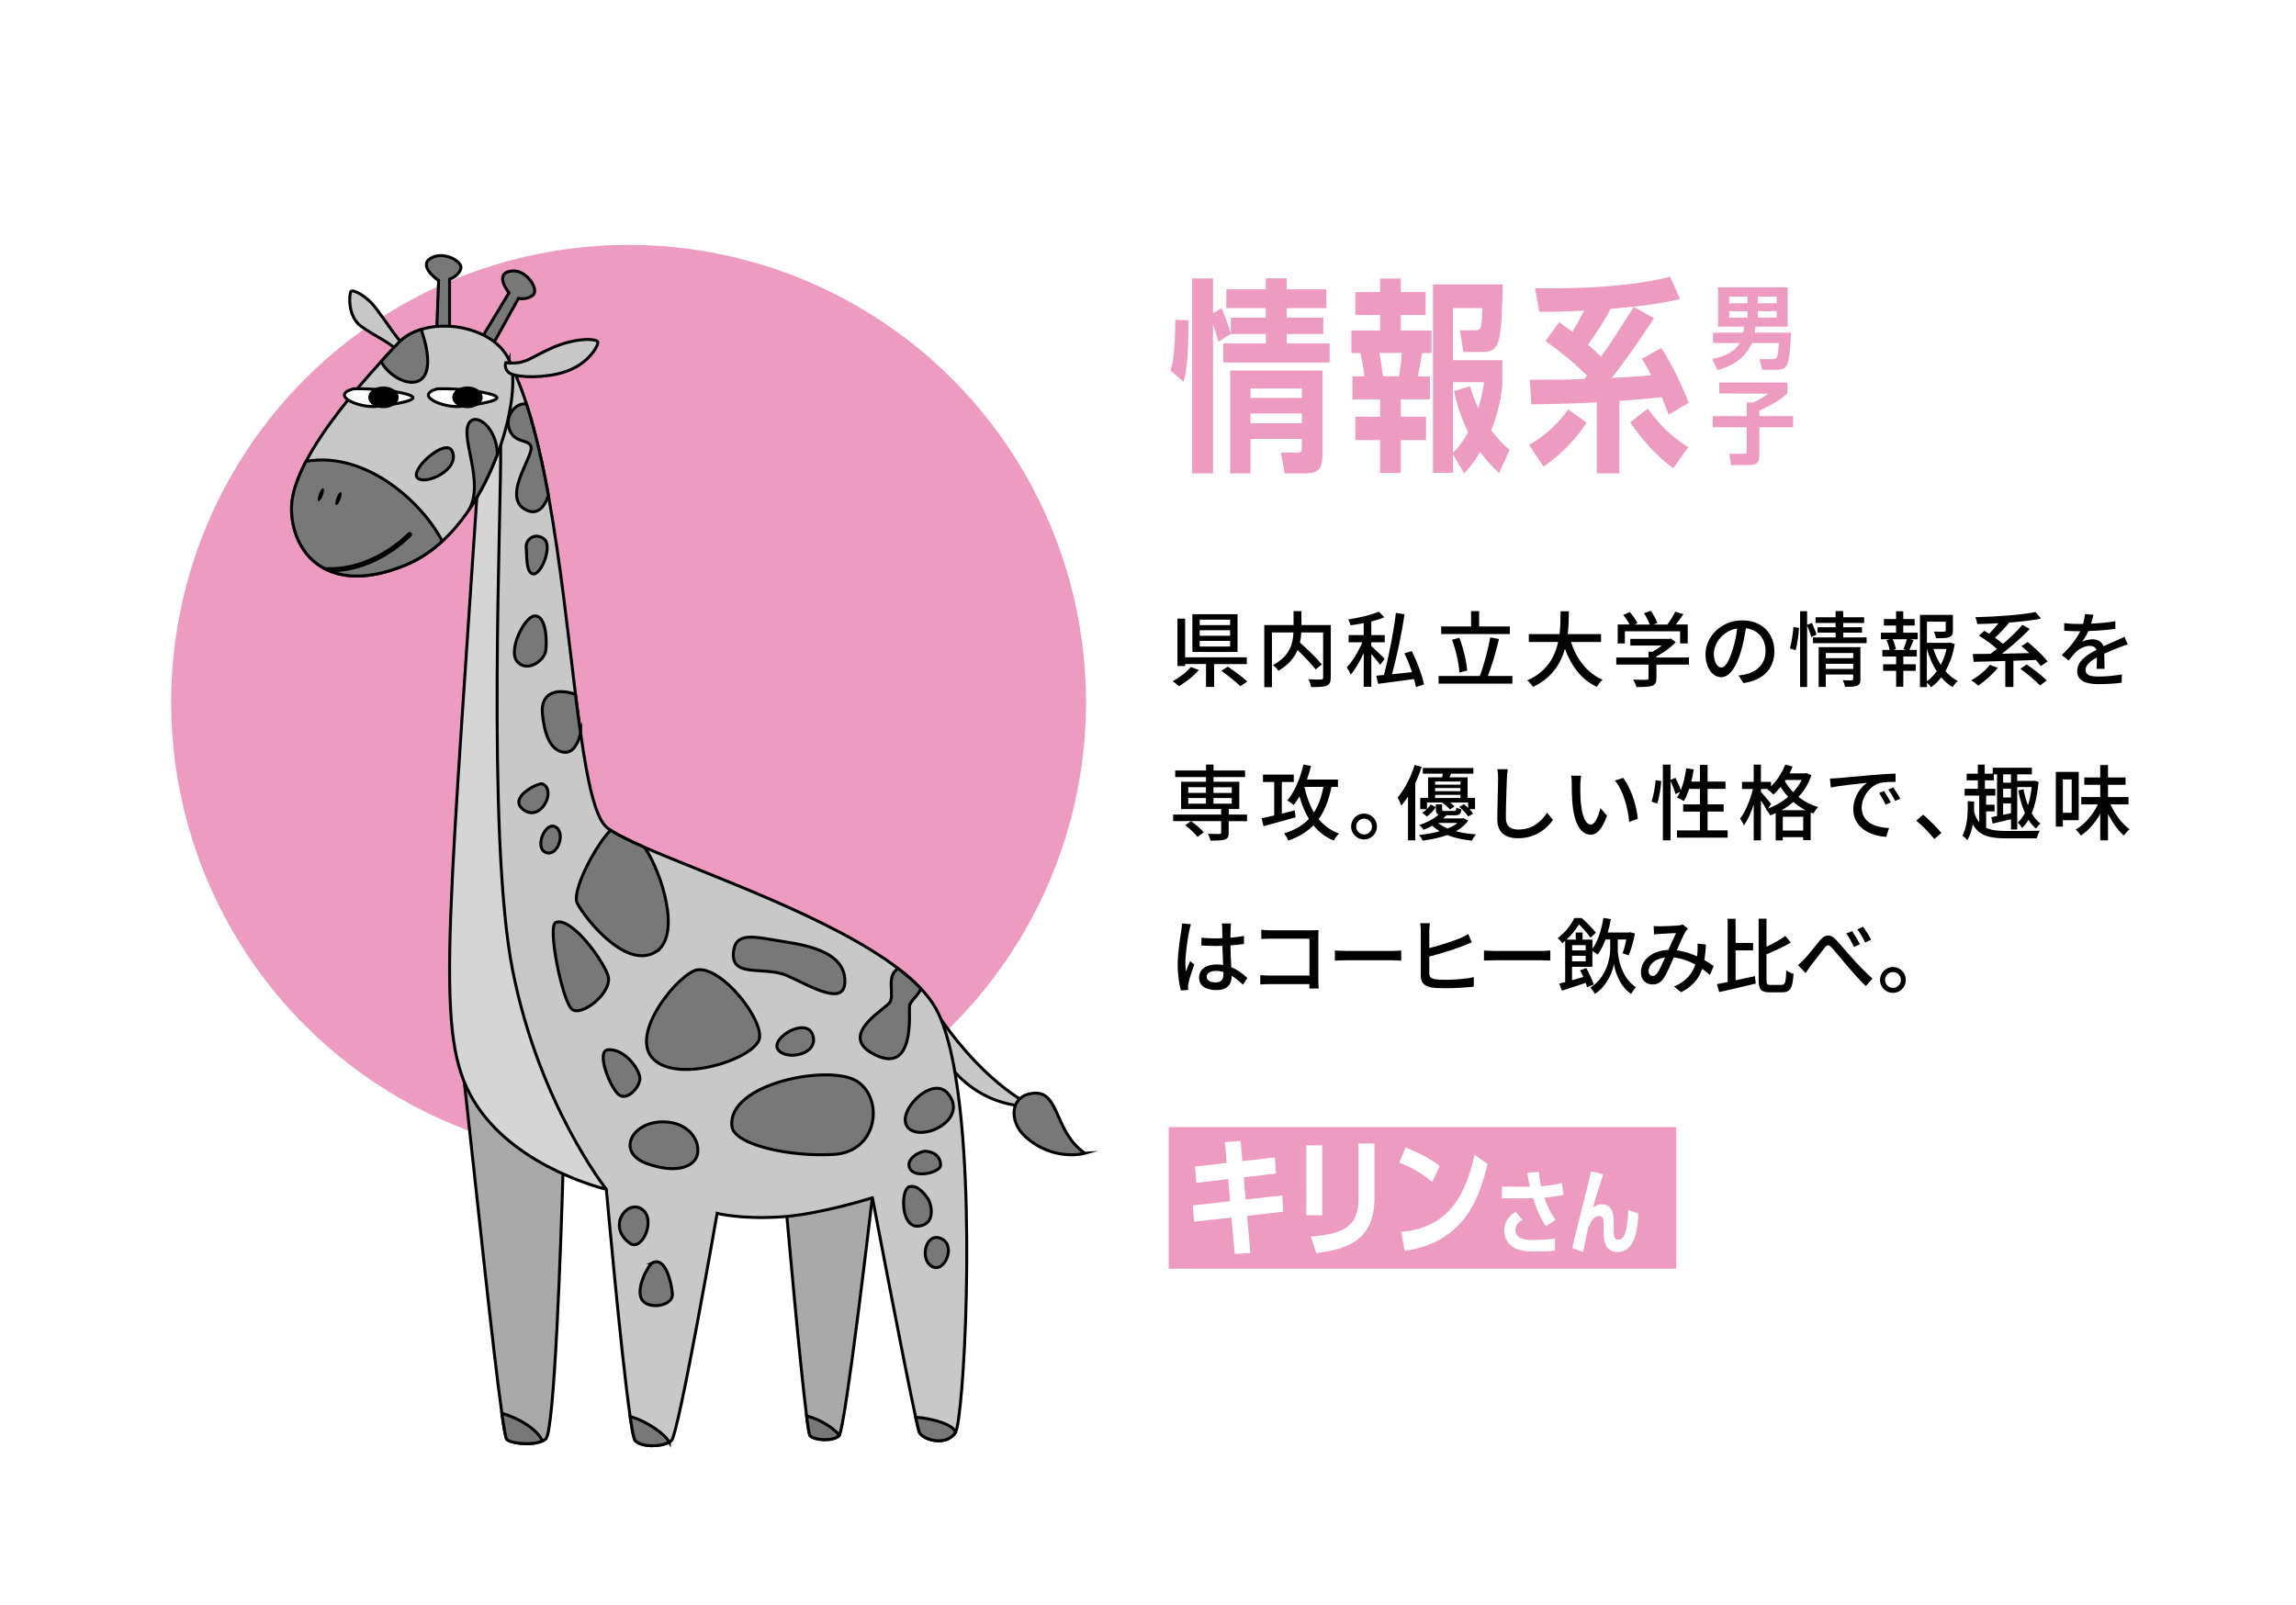 <?xml version="1.0" encoding="UTF-8"?><svg id="_レイヤー_2" xmlns="http://www.w3.org/2000/svg" viewBox="0 0 389 272"><defs><style>.cls-1{fill:#a9a9a9;}.cls-1,.cls-2,.cls-3,.cls-4{stroke-miterlimit:10;}.cls-1,.cls-2,.cls-3,.cls-4,.cls-5{stroke:#000;stroke-width:.5px;}.cls-2{fill:#d5d5d5;}.cls-3{fill:#c8c8c8;}.cls-4{fill:#787878;}.cls-5{stroke-linecap:round;stroke-linejoin:round;}.cls-5,.cls-6{fill:#fff;}.cls-7,.cls-6,.cls-8{stroke-width:0px;}.cls-8{fill:#ed9bc0;}</style></defs><g id="_レイヤー_1-2"><rect class="cls-6" width="389" height="272"/><circle class="cls-8" cx="106.5" cy="119" r="77.5"/><path class="cls-8" d="M303.43,56.39c-.04,1.24-.14,4.36-.65,5.38-.38.77-.88.9-1.67.9h-2.56l-.43-1.81h2.16c.31,0,.72,0,.86-.6.11-.48.22-1.59.25-2.13h-4.57c-1.4,3.22-4.43,4.23-5.82,4.57l-.92-1.89c1.94-.31,3.87-1.18,4.68-2.68h-4.52v-1.75h5.11c.13-.64.13-.75.16-1.03h-4.43v-6.66h11.79v6.66h-5.44c-.04.41-.07.6-.14,1.03h6.12ZM296.07,50.27h-3.1v1.12h3.1v-1.12ZM292.97,52.74v1.09h3.1v-1.09h-3.1ZM301.02,51.39v-1.12h-3.19v1.12h3.19ZM297.83,53.82h3.19v-1.09h-3.19v1.09Z"/><path class="cls-8" d="M302.84,66.67c-1.67,1.46-3.19,2.18-4.77,2.93v.92h5.73v1.89h-5.73v4.65c0,1.07-.22,1.76-1.69,1.76h-3.08l-.31-1.92h2.41c.45,0,.54-.11.54-.58v-3.91h-5.76v-1.89h5.76v-2.32h1.19c.36-.2,1.58-.81,2.52-1.5l-8.37-.02v-1.86h11.56v1.84Z"/><path class="cls-8" d="M198.31,62.79c.28-.95.81-2.66.81-8.58l2.24.07c0,6.72-.42,8.89-.81,10.43l-2.24-1.93ZM208.54,53.83h5.92v-1.61h-6.69v-3.19h6.69v-1.86h3.54v1.86h6.72v3.19h-6.72v1.61h6.2v2.77h-6.2v1.61h7.28v3.22h-18.03v-3.22h7.21v-1.61h-5.92l-2.14,1.3c-.31-1.19-.46-1.75-.88-2.98v25.31h-3.54v-33.04h3.54v5.88l1.44-.84c.6,1.37,1.05,2.56,1.58,4.31v-2.7ZM211.86,74.37v5.85h-3.43v-17.43h15.65v13.62c0,2.87-.35,3.82-3.15,3.82h-3.26l-.67-3.54h2.94c.63,0,.63-.42.63-1.05v-1.26h-8.72ZM220.58,65.83h-8.72v1.61h8.72v-1.61ZM220.58,70.07h-8.72v1.65h8.72v-1.65Z"/><path class="cls-8" d="M233.83,47.21h3.5v2.28h4.2v3.89h-4.2v2.63h5.22v3.82h-1.61c-.14.88-.46,2.7-.7,3.96h2.03v3.89h-4.94v2.94h4.27v3.96h-4.27v5.57h-3.5v-5.57h-4.2v-3.96h4.2v-2.94h-4.69v-3.89h2.03c-.1-.84-.38-2.77-.67-3.96h-1.54v-3.82h4.87v-2.63h-4.2v-3.89h4.2v-2.28ZM233.72,59.81c.25,1.44.42,2.7.6,3.96h2.7c.25-1.36.42-2.8.49-3.96h-3.78ZM254.55,64.78c0,1.61-.73,5.32-1.89,8.12.77,1.05,1.72,2.21,3.12,3.33l-1.79,3.92c-1.58-1.44-2.35-2.42-3.22-3.57-1.33,2.21-2.17,3.08-2.7,3.64l-1.89-3.22v3.12h-3.4v-31.92h11.83c-.1,4.1-.21,8.05-.74,9.63-.31.91-.8,1.82-2.45,1.82h-3.5l-.56-3.68h2.52c1.08,0,1.16-.18,1.29-3.75h-5.01v8.82h8.37v3.75ZM246.18,64.78v11.94c1.44-1.37,2.45-3.22,2.56-3.47-1.58-3.22-2.17-5.92-2.38-6.97l2.69-.84c.25.77.7,2.24,1.4,3.78.49-1.51.77-2.94.98-4.45h-5.25Z"/><path class="cls-8" d="M259.07,75.39c3.12-1.75,5.11-3.92,6.65-5.99l3.08,2.21c-2.17,3.47-5.29,6.09-7.28,7.46l-2.45-3.68ZM280.22,53.93c-2.24,3.47-4.62,6.86-7.14,10.12,4.45-.24,4.94-.28,6.69-.46-.73-1.4-1.02-1.86-1.58-2.8l3.29-1.82c1.92,2.98,3.57,6.55,4.62,9.31l-3.4,2c-.46-1.26-.67-1.82-1.16-2.98-1.85.21-4.73.49-7.18.63v12.29h-3.82v-12.04c-4.1.24-9.03.31-11.1.35l-.25-4.17c4.73,0,5.64,0,9.24-.14.07-.07.38-.49.46-.56-2.56-2.49-4.2-3.82-7.04-5.88l2.31-3.19c1.12.81,1.54,1.12,2.24,1.65.7-1.16,1.08-1.86,2-3.61-3.26.14-4.38.21-7.6.21l-.73-3.99c8.19.11,16.42-.31,22.89-1.96l1.68,3.78c-3.33.81-6.48,1.19-11.76,1.68-1.26,2.35-2.14,3.68-3.82,6.06,1.12,1.02,1.58,1.4,2.21,2.03,1.92-2.73,2.27-3.33,5.53-8.44l3.4,1.93ZM283.51,79.35c-2.8-2-5.46-5.01-7.32-7.77l3.01-2.35c1.4,2,3.29,4.31,6.83,6.55l-2.52,3.57Z"/><path class="cls-7" d="M203.11,113.53c-.88,1.04-2.21,2.09-3.38,2.75-.27-.25-.74-.66-1.05-.85,1.15-.59,2.42-1.57,3.07-2.4l1.36.5ZM205.7,112.53v3.88h-1.37v-3.88h-3.54v.34h-1.3v-8.04h1.3v6.56h10.45v1.15h-5.53ZM209.67,110.49h-7.65v-6.4h7.65v6.4ZM208.41,105.01h-5.15v.92h5.15v-.92ZM208.41,106.8h-5.15v.94h5.15v-.94ZM208.41,108.61h-5.15v.95h5.15v-.95ZM208.03,112.97c1.06.73,2.54,1.81,3.29,2.52l-1.18.8c-.69-.7-2.12-1.83-3.22-2.62l1.11-.7Z"/><path class="cls-7" d="M225.46,114.83c0,.77-.18,1.16-.7,1.37-.52.22-1.39.24-2.62.24-.06-.36-.27-.97-.45-1.32.91.04,1.86.04,2.13.03.27-.01.35-.08.35-.34v-7.63h-3.7c-.03.55-.1,1.12-.22,1.72,1.29,1.16,2.9,2.7,3.71,3.7l-1.06.85c-.64-.85-1.89-2.17-3.05-3.29-.55,1.27-1.53,2.51-3.25,3.52-.17-.28-.62-.74-.92-.98,2.91-1.54,3.39-3.73,3.46-5.52h-3.64v9.27h-1.3v-10.53h4.96v-2.35h1.34v2.35h4.97v8.91Z"/><path class="cls-7" d="M233.84,112.66c-.31-.43-.94-1.19-1.5-1.82v5.55h-1.29v-5.72c-.64,1.4-1.44,2.77-2.21,3.66-.13-.36-.45-.91-.66-1.25.95-.97,1.99-2.7,2.62-4.23h-2.31v-1.23h2.56v-2.02c-.76.15-1.51.27-2.23.36-.07-.28-.24-.71-.39-.99,1.85-.29,3.96-.77,5.18-1.33l.92.97c-.63.27-1.39.5-2.2.71v2.3h2.28v1.23h-2.28v.63c.52.45,1.95,1.83,2.28,2.17l-.78,1.01ZM239.89,116.41c-.07-.39-.17-.85-.31-1.34-2.19.31-4.44.6-6.09.81l-.31-1.37,1.29-.13c.78-2.9,1.64-7.23,2.03-10.52l1.47.24c-.49,3.29-1.34,7.3-2.13,10.16,1.05-.11,2.23-.22,3.39-.36-.36-1.06-.81-2.2-1.29-3.18l1.25-.38c.91,1.81,1.79,4.15,2.07,5.65l-1.37.43Z"/><path class="cls-7" d="M256.24,114.55v1.3h-12.51v-1.3h6.99c.67-1.75,1.4-4.5,1.77-6.54l1.48.28c-.5,2.1-1.23,4.57-1.88,6.26h4.15ZM255.81,107.45h-11.64v-1.29h5.07v-2.59h1.36v2.59h5.21v1.29ZM247.26,113.98c-.08-1.5-.59-3.81-1.25-5.56l1.23-.34c.71,1.79,1.22,4.05,1.34,5.55l-1.33.35Z"/><path class="cls-7" d="M266.16,108.79c.95,2.91,2.72,5.28,5.36,6.39-.32.28-.76.83-.97,1.22-2.62-1.22-4.31-3.49-5.41-6.46-.71,2.54-2.23,4.96-5.41,6.46-.21-.35-.63-.81-.99-1.09,3.33-1.46,4.69-3.98,5.25-6.51h-4.97v-1.34h5.21c.17-1.4.15-2.75.17-3.87h1.41c-.01,1.13-.03,2.48-.2,3.87h5.65v1.34h-5.11Z"/><path class="cls-7" d="M286.16,112.62h-5.52v2.34c0,.71-.18,1.08-.76,1.27-.57.18-1.4.2-2.62.2-.1-.36-.35-.9-.55-1.26.98.04,1.96.04,2.24.03.28-.01.35-.07.35-.28v-2.3h-5.46v-1.2h5.46v-.97h.66c.55-.29,1.11-.67,1.58-1.05h-5.32v-1.13h6.57l.28-.07.84.63c-.84.9-2.07,1.79-3.28,2.41v.18h5.52v1.2ZM275.3,109.04h-1.22v-3.21h2.02c-.25-.5-.69-1.13-1.09-1.61l1.12-.5c.5.56,1.06,1.34,1.3,1.88l-.5.24h2.59c-.2-.56-.6-1.33-.98-1.92l1.13-.42c.48.63.95,1.51,1.13,2.07l-.69.27h2.37c.49-.64,1.04-1.53,1.36-2.19l1.37.43c-.41.6-.87,1.22-1.3,1.75h2.03v3.21h-1.29v-2.06h-9.36v2.06Z"/><path class="cls-7" d="M294.54,114.47c.49-.04.9-.11,1.23-.2,1.78-.41,3.36-1.69,3.36-3.94,0-2.02-1.2-3.6-3.33-3.87-.2,1.25-.45,2.59-.83,3.89-.84,2.83-1.99,4.41-3.38,4.41s-2.63-1.55-2.63-3.87c0-3.08,2.73-5.76,6.21-5.76s5.45,2.33,5.45,5.24-1.86,4.92-5.25,5.39l-.83-1.32ZM293.56,110.07c.35-1.09.62-2.35.76-3.57-2.49.41-3.95,2.58-3.95,4.29,0,1.6.71,2.33,1.27,2.33.6,0,1.27-.9,1.92-3.04Z"/><path class="cls-7" d="M303.25,109.87c.29-.94.52-2.49.6-3.6l.94.13c-.04,1.11-.27,2.75-.56,3.8l-.98-.32ZM306.88,107.94c-.14-.49-.43-1.32-.71-1.96v10.44h-1.19v-12.84h1.19v2.3l.81-.32c.29.63.66,1.46.78,1.98l-.88.42ZM316.25,108.02v.97h-9.09v-.97h3.84v-.81h-3.07v-.91h3.07v-.73h-3.4v-.97h3.4v-1.04h1.29v1.04h3.54v.97h-3.54v.73h3.18v.91h-3.18v.81h3.96ZM315.21,115.08c0,.59-.13.92-.55,1.11-.43.18-1.09.2-2.06.2-.06-.32-.22-.81-.38-1.12.64.04,1.32.03,1.5.03.2-.01.25-.07.25-.24v-.76h-4.64v2.11h-1.2v-6.74h7.07v5.41ZM309.34,110.66v.87h4.64v-.87h-4.64ZM313.98,113.36v-.87h-4.64v.87h4.64Z"/><path class="cls-7" d="M322.46,107.22h2.45v1.11h-1.3l.6.15c-.24.59-.49,1.2-.71,1.65h1.25v1.12h-2.28v1.32h2.1v1.11h-2.1v2.7h-1.22v-2.7h-2.2v-1.11h2.2v-1.32h-2.33v-1.12h1.22c-.07-.48-.28-1.13-.53-1.65l.57-.15h-1.5v-1.11h2.56v-1.22h-2.06v-1.09h2.06v-1.32h1.22v1.32h1.93v1.09h-1.93v1.22ZM322.49,110.01c.2-.48.45-1.18.59-1.68h-2.42c.25.55.49,1.23.55,1.68l-.46.13h2.23l-.48-.13ZM331.18,109.16c-.28,1.67-.81,3.24-1.58,4.57.6.7,1.3,1.27,2.09,1.67-.28.24-.67.71-.87,1.04-.71-.42-1.36-.98-1.93-1.65-.49.64-1.06,1.2-1.71,1.67-.17-.24-.45-.55-.71-.76v.74h-1.18v-12.24h5.58v2.65c0,.6-.13.94-.62,1.12-.46.18-1.18.18-2.23.18-.06-.34-.22-.81-.39-1.12.8.03,1.54.03,1.75.01s.27-.06.27-.21v-1.48h-3.18v3.59h3.71l.21-.06.8.29ZM326.46,115.45c.64-.45,1.19-1.02,1.67-1.68-.71-1.11-1.26-2.4-1.67-3.78v5.46ZM327.56,109.98c.31.95.73,1.86,1.25,2.69.45-.84.77-1.75.99-2.69h-2.24Z"/><path class="cls-7" d="M338.48,113.16c-.88,1.11-2.21,2.28-3.31,3.03-.28-.27-.84-.7-1.19-.91,1.16-.63,2.4-1.64,3.15-2.61l1.34.49ZM345.75,112.88c-.21-.31-.49-.66-.83-1.04-1.26.06-2.55.1-3.8.13v4.45h-1.37v-4.41c-2.02.07-3.89.11-5.37.14l-.14-1.32c.85,0,1.88-.01,3-.03.35-.25.71-.53,1.09-.83-.78-.73-2.02-1.62-3.05-2.24l.9-.83c.27.15.55.32.83.5.53-.53,1.11-1.18,1.58-1.78-1.23.07-2.45.11-3.6.13-.03-.34-.18-.85-.31-1.16,3.57-.08,7.76-.38,10.2-.87l.92,1.11c-1.57.31-3.52.53-5.56.69l.11.06c-.71.87-1.6,1.79-2.35,2.49.5.35.98.71,1.36,1.05,1.22-1.05,2.41-2.21,3.28-3.22l1.26.69c-1.36,1.4-3.12,2.96-4.71,4.19,1.48-.03,3.05-.06,4.62-.1-.45-.42-.9-.83-1.32-1.19l1.06-.69c1.19.97,2.66,2.35,3.36,3.31l-1.18.77ZM343.37,112.6c1.15.78,2.65,1.93,3.4,2.72l-1.16.84c-.69-.78-2.14-1.99-3.32-2.83l1.08-.73Z"/><path class="cls-7" d="M355.21,113.37c.04-.48.06-1.26.06-1.95-1.18.66-1.92,1.29-1.92,2.1,0,.95.9,1.13,2.3,1.13,1.12,0,2.63-.14,3.85-.36l-.04,1.41c-1.01.13-2.61.24-3.85.24-2.07,0-3.68-.48-3.68-2.2s1.67-2.79,3.26-3.6c-.17-.49-.62-.69-1.12-.69-.87,0-1.71.45-2.3.99-.41.39-.81.9-1.27,1.48l-1.19-.9c1.62-1.54,2.56-2.89,3.14-4.05h-.41c-.57,0-1.54-.03-2.31-.08v-1.3c.73.1,1.72.15,2.38.15h.81c.18-.63.29-1.23.32-1.67l1.44.11c-.08.36-.2.9-.39,1.5,1.37-.06,2.83-.18,4.1-.41v1.29c-1.36.21-3.07.32-4.57.38-.28.62-.64,1.26-1.05,1.81.43-.25,1.22-.41,1.77-.41.87,0,1.58.41,1.85,1.18.85-.41,1.57-.7,2.23-.99.46-.21.87-.39,1.32-.62l.55,1.29c-.38.11-.98.34-1.4.5-.71.27-1.61.64-2.58,1.09.01.78.04,1.89.06,2.55h-1.34Z"/><path class="cls-7" d="M211.27,139.16h-3.1v1.95c0,.66-.14.98-.64,1.16-.52.17-1.3.18-2.45.18-.07-.35-.25-.83-.42-1.15.84.03,1.71.03,1.95.03.22-.01.29-.07.29-.27v-1.91h-8.14v-1.11h8.14v-.94h-6.79v-4.62h4.22v-.8h-5.22v-1.11h5.22v-1.01h1.27v1.01h5.35v1.11h-5.35v.8h4.37v4.62h-1.79v.94h3.1v1.11ZM202.9,141.84c-.41-.57-1.32-1.41-2.09-1.98l.98-.7c.77.53,1.7,1.32,2.14,1.88l-1.04.8ZM201.32,134.37h3v-.97h-3v.97ZM201.32,136.19h3v-.95h-3v.95ZM205.59,133.41v.97h3.1v-.97h-3.1ZM208.69,135.24h-3.1v.95h3.1v-.95Z"/><path class="cls-7" d="M219.51,138.5c-1.92.55-3.94,1.11-5.44,1.51l-.32-1.34c.59-.13,1.32-.29,2.13-.48v-5.67h-1.9v-1.25h5.22v1.25h-2.03v5.36c.71-.18,1.46-.36,2.19-.55l.15,1.16ZM225.59,133.35c-.46,2.26-1.15,4.03-2.17,5.46.9,1.09,2.03,1.93,3.46,2.45-.31.27-.71.8-.92,1.18-1.42-.59-2.54-1.46-3.43-2.58-1.09,1.12-2.48,1.96-4.26,2.59-.1-.32-.48-.91-.7-1.22,1.79-.56,3.15-1.36,4.19-2.45-.67-1.11-1.19-2.4-1.6-3.82-.31.53-.62,1.02-.97,1.46-.24-.21-.8-.62-1.11-.77,1.26-1.43,2.2-3.74,2.76-6.09l1.29.25c-.21.78-.45,1.55-.7,2.3h5.25v1.25h-1.09ZM221,133.35c.36,1.62.88,3.08,1.62,4.33.76-1.18,1.26-2.61,1.61-4.33h-3.24Z"/><path class="cls-7" d="M233.29,140.07c0,1.2-.97,2.19-2.19,2.19s-2.19-.98-2.19-2.19.98-2.2,2.19-2.2,2.19.99,2.19,2.2ZM232.45,140.07c0-.74-.6-1.34-1.34-1.34s-1.34.6-1.34,1.34.6,1.34,1.34,1.34,1.34-.6,1.34-1.34Z"/><path class="cls-7" d="M240.87,129.96c-.31.92-.67,1.86-1.09,2.76v9.69h-1.23v-7.42c-.36.57-.73,1.09-1.12,1.54-.11-.32-.45-1.05-.64-1.37,1.16-1.36,2.24-3.43,2.89-5.53l1.2.34ZM248.75,139.06c-.48.7-1.18,1.3-2.09,1.81,1.02.27,2.19.45,3.42.53-.24.25-.56.74-.71,1.06-1.54-.15-2.96-.48-4.16-.95-1.18.42-2.56.73-4.16.94-.13-.28-.42-.7-.64-.94,1.33-.15,2.51-.36,3.5-.64-.45-.28-.87-.59-1.23-.94-.45.24-.95.48-1.5.69-.15-.27-.49-.63-.74-.8,1.47-.48,2.59-1.12,3.29-1.78-.35-.14-.46-.41-.46-.92v-.81h1.06v.81c0,.28.08.31.5.31h1.5c.31,0,.38-.07.42-.56.2.11.59.24.85.28-.08.81-.35,1.01-1.12,1.01h-1.41c-.17.18-.36.36-.56.53h3.22l.22-.06.8.43ZM241.77,137.1c.25-.25.48-.52.64-.77l.84.46c-.36.55-.88,1.18-1.5,1.57l-.8-.64c.28-.14.55-.35.78-.59h-1.11v-1.91h1.33v-3.49h2.38c.04-.2.1-.41.13-.62h-3.4v-.97h8.57v.97h-3.8c-.08.21-.17.42-.25.62h3.07v3.49h1.26v1.91h-.94c.25.27.48.53.62.76l-.85.48c-.28-.48-.92-1.16-1.5-1.64l.8-.45c.22.18.48.41.7.62v-.9h-3.04c.29.22.56.46.73.67l-.78.5c-.28-.36-.84-.84-1.34-1.15l.04-.03h-2.58v1.11ZM243.14,132.44v.52h4.3v-.52h-4.3ZM247.44,133.55h-4.3v.53h4.3v-.53ZM243.14,135.23h4.3v-.53h-4.3v.53ZM243.66,139.46c.43.38.98.69,1.62.95.67-.28,1.23-.6,1.65-.95h-3.28Z"/><path class="cls-7" d="M255.45,130.37c-.08.5-.13,1.09-.15,1.58-.06,1.54-.17,4.73-.17,6.67,0,1.46.92,1.96,2.12,1.96,2.44,0,3.88-1.37,4.87-2.86l.99,1.22c-.92,1.32-2.79,3.11-5.9,3.11-2.12,0-3.53-.91-3.53-3.21,0-1.98.14-5.55.14-6.89,0-.57-.04-1.13-.14-1.6h1.77Z"/><path class="cls-7" d="M267.74,132.97c-.01.87,0,2.04.1,3.12.21,2.19.77,3.64,1.7,3.64.7,0,1.3-1.51,1.61-2.79l1.12,1.3c-.88,2.38-1.74,3.21-2.76,3.21-1.4,0-2.69-1.34-3.07-5-.14-1.22-.15-2.87-.15-3.71,0-.35-.01-.92-.1-1.3l1.69.03c-.07.41-.14,1.12-.14,1.5ZM277.47,138.74l-1.44.56c-.22-2.38-1.02-5.36-2.42-7.02l1.39-.46c1.27,1.61,2.3,4.66,2.48,6.92Z"/><path class="cls-7" d="M279.81,135.83c.34-.94.6-2.48.7-3.61l.94.14c-.07,1.15-.32,2.77-.66,3.81l-.98-.34ZM292.71,140.72v1.23h-8.59v-1.23h3.89v-3.18h-2.84v-1.22h2.84v-2.63h-1.82c-.27.78-.57,1.5-.9,2.07-.27-.18-.84-.48-1.16-.6.18-.28.36-.6.52-.97l-.78.38c-.13-.56-.49-1.46-.84-2.2v10.04h-1.3v-12.84h1.3v2.59l.83-.34c.35.66.74,1.51.91,2.1.43-1.09.74-2.41.92-3.73l1.27.21c-.1.7-.25,1.39-.42,2.05h1.47v-2.83h1.3v2.83h3.03v1.23h-3.03v2.63h2.72v1.22h-2.72v3.18h3.39Z"/><path class="cls-7" d="M306.9,131.37c-.48,1.44-1.25,2.66-2.19,3.68.91.73,2.03,1.34,3.33,1.72-.27.25-.63.77-.81,1.09-.15-.06-.31-.11-.46-.18v4.69h-1.26v-.5h-3.46v.55h-1.2v-4.62c-.31.14-.62.27-.94.38-.15-.31-.48-.78-.74-1.05l.08-.03c-.21-.39-.57-.95-.91-1.46v6.77h-1.22v-6.05c-.46,1.39-1.05,2.69-1.67,3.53-.11-.36-.43-.87-.63-1.16.88-1.16,1.75-3.22,2.17-5.03h-1.85v-1.2h1.98v-2.93h1.22v2.93h1.71v.76c1.02-.98,1.89-2.3,2.42-3.7l1.25.34c-.15.39-.34.78-.53,1.16h2.66l.24-.06.81.38ZM299.51,137.02c1.23-.43,2.42-1.11,3.45-1.98-.5-.55-.92-1.12-1.27-1.69-.41.49-.81.92-1.23,1.3-.21-.24-.71-.67-1.01-.87l.1-.08h-1.2v.48c.38.41,1.47,1.75,1.74,2.07l-.56.77ZM305.91,137.3c-.77-.39-1.47-.88-2.07-1.4-.62.53-1.29,1.01-2,1.4h4.08ZM305.51,140.75v-2.34h-3.46v2.34h3.46ZM302.54,132.17l-.13.2c.34.63.81,1.27,1.4,1.88.57-.62,1.06-1.32,1.44-2.07h-2.72Z"/><path class="cls-7" d="M311.31,131.88c1.01-.1,3.49-.34,6.04-.55,1.47-.13,2.87-.21,3.81-.24v1.41c-.76,0-1.96.01-2.69.2-1.83.56-3.05,2.52-3.05,4.16,0,2.54,2.35,3.36,4.64,3.47l-.5,1.48c-2.72-.14-5.56-1.6-5.56-4.65,0-2.1,1.22-3.78,2.34-4.5-1.2.13-4.61.46-6.16.8l-.14-1.53c.53-.01,1.01-.04,1.29-.07ZM320.35,135.97l-.87.39c-.34-.71-.7-1.36-1.12-1.96l.84-.36c.34.49.85,1.34,1.15,1.93ZM321.95,135.32l-.85.42c-.36-.71-.73-1.33-1.18-1.93l.84-.38c.34.48.88,1.32,1.19,1.89Z"/><path class="cls-7" d="M327.72,142.17c-.88-1.08-2.07-2.27-3.05-3.1l1.15-1.01c.99.81,2.3,2.13,3.1,3.1l-1.19,1.01Z"/><path class="cls-7" d="M336.48,140.27c.87.43,2,.55,3.46.55.81,0,4.68,0,5.67-.04-.21.29-.43.9-.52,1.29h-5.15c-2.89,0-4.61-.43-5.7-2.37-.17.97-.46,1.89-.94,2.7-.15-.25-.57-.64-.83-.77.9-1.65.97-3.96.9-5.86l1.09.06c.01.56.01,1.15,0,1.74.22.76.5,1.34.87,1.79v-4.54h-2.47v-1.15h2.24v-1.43h-1.9v-1.13h1.9v-1.54h1.16v1.54h1.36v-1.01h6.63v1.12h-2.49v1.11h2.76l.21-.03.66.21c-.2,2.13-.59,3.92-1.16,5.31.42.73.91,1.33,1.48,1.75-.25.18-.59.59-.76.85-.48-.39-.91-.9-1.27-1.5-.32.56-.69,1.02-1.08,1.39-.14-.25-.5-.74-.74-.9.46-.43.87-.98,1.21-1.65-.5-1.12-.87-2.44-1.12-3.81l.88-.21c.18.95.43,1.88.76,2.72.29-.88.5-1.92.63-3.08h-2.45v7.19h-1.05v-1.74c-1.11.25-2.21.53-3.12.74l-.22-1.08.97-.2v-7.07h-.55v1.02h-1.51v1.43h1.77v1.15h-1.56v1.55h1.44v1.13h-1.44v2.76ZM340.71,131.22h-1.33v1.41h1.33v-1.41ZM340.71,133.66h-1.33v1.48h1.33v-1.48ZM339.38,138.08c.43-.08.88-.18,1.33-.28v-1.65h-1.33v1.93Z"/><path class="cls-7" d="M349.5,138.99v1.09h-1.19v-9.27h3.88v8.18h-2.69ZM349.5,132.08v5.66h1.5v-5.66h-1.5ZM357.57,136.33c.76,1.68,1.98,3.31,3.24,4.2-.32.24-.74.73-.98,1.06-.98-.85-1.93-2.19-2.68-3.63v4.44h-1.32v-4.47c-.87,1.53-2,2.84-3.28,3.66-.2-.31-.59-.77-.88-1.01,1.53-.84,2.93-2.51,3.75-4.26h-2.8v-1.25h3.21v-2.07h-2.7v-1.25h2.7v-2.1h1.32v2.1h2.97v1.25h-2.97v2.07h3.47v1.25h-3.05Z"/><path class="cls-7" d="M201.78,156.62c-.1.24-.22.81-.28,1.06-.25,1.12-.67,4.01-.67,5.49,0,.49.03.95.1,1.46.2-.57.49-1.25.7-1.75l.71.56c-.36,1.04-.84,2.45-.99,3.17-.04.18-.07.46-.07.63.01.14.01.35.03.52l-1.23.08c-.28-.97-.55-2.52-.55-4.4,0-2.07.45-4.71.62-5.81.04-.35.1-.78.11-1.15l1.53.14ZM210.59,166.87c-.64-.6-1.27-1.12-1.92-1.51v.04c0,1.29-.62,2.38-2.55,2.38s-2.97-.78-2.97-2.11,1.11-2.23,2.96-2.23c.39,0,.77.03,1.12.08-.04-.97-.1-2.16-.13-3.24-.39.01-.78.03-1.18.03-.8,0-1.55-.04-2.37-.08v-1.32c.78.07,1.55.11,2.38.11.39,0,.77-.01,1.16-.03,0-.69-.01-1.27-.01-1.62,0-.24-.03-.62-.08-.88h1.58c-.04.28-.07.57-.08.85-.01.35-.03.94-.04,1.57.81-.07,1.58-.17,2.3-.31v1.36c-.71.11-1.5.2-2.3.25.03,1.39.11,2.63.15,3.7,1.15.46,2.02,1.18,2.72,1.81l-.74,1.15ZM207.29,164.71c-.42-.11-.84-.18-1.29-.18-.92,0-1.56.41-1.56.98,0,.64.62.97,1.5.97,1.02,0,1.34-.52,1.34-1.39v-.38Z"/><path class="cls-7" d="M221.83,167.53c0-.2.01-.46.01-.76h-6.64c-.57,0-1.27.03-1.68.06v-1.58c.41.03,1.02.07,1.62.07h6.71v-6.25h-6.54c-.55,0-1.26.03-1.62.04v-1.54c.49.04,1.16.08,1.62.08h6.96c.38,0,.87-.01,1.12-.03-.01.31-.03.81-.03,1.18v7.24c0,.49.03,1.18.06,1.48h-1.6Z"/><path class="cls-7" d="M226.15,161.07c.45.04,1.32.08,2.07.08h7.61c.69,0,1.23-.06,1.57-.08v1.72c-.31-.01-.94-.06-1.55-.06h-7.62c-.78,0-1.61.03-2.07.06v-1.72Z"/><path class="cls-7" d="M242.17,164.97c0,.66.29.84.95.97.43.07,1.09.1,1.75.1,1.47,0,3.67-.15,4.83-.46v1.61c-1.26.18-3.38.28-4.92.28-.85,0-1.69-.04-2.28-.14-1.13-.21-1.78-.77-1.78-1.95v-7.66c0-.34-.04-.91-.1-1.27h1.64c-.06.36-.1.88-.1,1.27v2.94c1.68-.41,3.87-1.11,5.24-1.68.45-.2.88-.41,1.36-.7l.6,1.41c-.46.18-1.02.43-1.46.6-1.51.6-3.96,1.34-5.74,1.81v2.87Z"/><path class="cls-7" d="M251.41,161.07c.45.04,1.32.08,2.07.08h7.61c.69,0,1.23-.06,1.57-.08v1.72c-.31-.01-.94-.06-1.55-.06h-7.62c-.78,0-1.61.03-2.07.06v-1.72Z"/><path class="cls-7" d="M274.09,160.86c0,1.2.48,4.68,3.05,6.44-.21.27-.6.81-.8,1.13-1.98-1.34-2.75-3.94-2.9-5.1-.17,1.15-1.04,3.68-3.21,5.1-.17-.28-.55-.84-.77-1.08,2.86-1.79,3.35-5.24,3.35-6.5v-1.64h-.8c-.36.99-.8,1.86-1.32,2.55-.18-.15-.59-.42-.9-.6v2.68h-3.45v2.27c.62-.17,1.26-.35,1.92-.55-.17-.39-.36-.78-.56-1.13l1.06-.38c.49.88,1.04,2.06,1.26,2.8l-1.13.46c-.06-.22-.13-.48-.22-.76-1.44.49-2.89.97-4.05,1.33l-.45-1.2c.31-.07.64-.15,1.01-.25v-7c-.15.14-.32.28-.5.42-.17-.28-.53-.7-.77-.88,1.36-.99,2.3-2.31,2.82-3.4h1.25c.83.74,1.86,1.78,2.4,2.48l-.9.85c-.43-.59-1.25-1.57-1.96-2.26-.49.81-1.18,1.72-2.1,2.59h1.55v-1.2h1.16v1.2h1.67v1.54c.94-1.29,1.54-3.19,1.85-5.22l1.27.2c-.14.78-.32,1.55-.53,2.28h3.52l.21-.06.88.22c-.25,1.3-.64,2.77-1.08,3.71l-1.02-.36c.24-.59.46-1.47.63-2.33h-1.44v1.64ZM266.36,160.16v.9h2.3v-.9h-2.3ZM268.65,162.91v-.94h-2.3v.94h2.3Z"/><path class="cls-7" d="M289.73,165.23c-.39-.35-.84-.7-1.33-1.04-.59,1.7-1.65,2.97-3.59,3.96l-1.18-.97c2.16-.91,3.14-2.33,3.6-3.73-1.09-.59-2.33-1.05-3.66-1.19-.52,1.2-1.16,2.72-1.68,3.49-.52.76-1.12,1.08-1.93,1.08-1.11,0-1.95-.78-1.95-2.06,0-2.09,1.92-3.7,4.66-3.8.45-1.01.91-2.09,1.29-2.84-.55.01-2.02.08-2.65.13-.29.01-.73.06-1.08.1l-.06-1.43c.36.03.8.04,1.09.04.76,0,2.42-.07,3.04-.13.29-.01.59-.08.8-.17l.87.7c-.15.17-.29.32-.41.52-.36.6-.92,1.91-1.47,3.15,1.25.17,2.41.56,3.43,1.02.04-.27.07-.53.08-.78.03-.43.03-.92,0-1.37l1.43.15c-.04.97-.13,1.83-.28,2.63.63.35,1.16.71,1.6,1.01l-.64,1.51ZM282.11,162.26c-1.79.21-2.8,1.27-2.8,2.33,0,.49.32.8.69.8.29,0,.5-.11.78-.48.42-.59.88-1.65,1.33-2.65Z"/><path class="cls-7" d="M294.05,166.13c1.06-.22,2.2-.48,3.29-.71l.13,1.26c-2.16.52-4.47,1.05-6.19,1.44l-.39-1.34c.53-.1,1.15-.22,1.82-.36v-10.73h1.34v4.1h2.97v1.27h-2.97v5.07ZM301.87,166.9c.6,0,.69-.49.78-2.45.32.25.85.48,1.22.57-.14,2.31-.5,3.14-1.89,3.14h-2.16c-1.47,0-1.86-.48-1.86-2.17v-10.31h1.33v4.75c1.2-.56,2.4-1.25,3.19-1.82l.94,1.11c-1.19.71-2.72,1.41-4.13,1.99v4.3c0,.78.1.9.7.9h1.88Z"/><path class="cls-7" d="M305.68,162.56c.7-.71,1.83-2.23,2.66-3.21.87-1.01,1.68-1.13,2.65-.18.85.88,1.96,2.28,2.83,3.21.85.94,2.14,2.31,3.42,3.46l-1.13,1.27c-1.02-.97-2.24-2.38-3.17-3.45-.88-1.02-1.93-2.34-2.58-3.05-.55-.6-.81-.52-1.25.04-.6.76-1.69,2.21-2.35,3.04-.31.39-.62.9-.84,1.22l-1.3-1.36c.36-.29.67-.59,1.06-.99ZM315.12,160.02l-1.01.45c-.38-.8-.81-1.6-1.3-2.27l.99-.42c.36.55.99,1.58,1.32,2.24ZM317.01,159.24l-.99.48c-.41-.8-.85-1.57-1.34-2.23l.97-.45c.38.53,1.04,1.55,1.37,2.2Z"/><path class="cls-7" d="M322.9,166.07c0,1.2-.97,2.19-2.19,2.19s-2.19-.98-2.19-2.19.98-2.2,2.19-2.2,2.19.99,2.19,2.2ZM322.06,166.07c0-.74-.6-1.34-1.34-1.34s-1.34.6-1.34,1.34.6,1.34,1.34,1.34,1.34-.6,1.34-1.34Z"/><rect class="cls-8" x="198" y="191" width="86" height="24"/><path class="cls-6" d="M207.53,193.55l2.67-.2.28,3.42,5.5-.64.2,2.74-5.46.64.33,3.77,6.2-.7.15,2.76-6.11.7.55,6.33-2.65.13-.55-6.18-6.33.72-.22-2.76,6.31-.72-.33-3.75-5.39.64-.22-2.76,5.37-.61-.31-3.53Z"/><path class="cls-6" d="M224.02,205.93h-2.7v-11.83h2.7v11.83ZM232.87,203.08c0,7.32-4.97,8.68-9.88,9.27l-.9-2.8c5.52-.42,8.06-1.73,8.06-6.27v-9.51h2.72v9.31Z"/><path class="cls-6" d="M242.66,200.29c-2.06-1.62-3.18-2.3-5.59-3.26l1.07-2.56c3,1.14,4.8,2.34,5.78,3.11l-1.27,2.72ZM237.38,208.77c6.84-.61,10.63-4.62,12.45-13.1l2.21,1.58c-1.31,5.17-3.53,13.21-14.04,14.72l-.61-3.2Z"/><path class="cls-6" d="M260.72,198.56c.11,1.13.14,1.25.38,2.47.41-.03,2.22-.17,3.51-.58l.3,2.02c-1.22.31-2.58.42-3.26.49.38,1.05,1,2.6,1.91,3.73l-1.63,1.13c-1.14-1.58-1.93-3.95-2.19-4.77-.52.02-1.06.03-1.3.03h-3.99v-2l3.91.03h.85c-.17-.74-.25-1.14-.45-2.36l1.97-.17ZM263.46,211.93c-.31.03-1.36.16-3.29.16-2.36,0-3.26-.34-3.96-.85-.78-.56-1.35-1.49-1.35-2.69,0-2.04,1.47-2.91,1.94-3.19l1.14,1.36c-.34.2-1.19.7-1.19,1.72,0,1.66,1.97,1.69,3.21,1.69.08,0,2.04,0,3.51-.27l-.02,2.07Z"/><path class="cls-6" d="M277.58,205.64c-.09,2.9-.66,6.53-3.51,6.53-2.36,0-2.36-2.36-2.36-3.48,0-.22.02-1.19,0-1.38-.02-.52-.06-1.25-.8-1.25-1.05,0-1.71,1.68-1.83,2.04-.08.23-.55,2.38-.85,4.07l-1.85-.67c.42-1.88,1.3-5.37,2.83-11.43.16-.61.25-1.05.36-1.55l2.07.45c-.77,2.32-1.35,4.13-1.74,5.67.27-.2.75-.56,1.49-.56,2.02,0,2.02,2.22,2.02,3.16,0,.19,0,1.78.02,1.86.03.41.09.97.78.97.85,0,1.16-1.03,1.35-1.96.17-.83.31-2.08.3-3.05l1.72.58Z"/><path class="cls-3" d="M159.42,172.73c8.07,11.58,15.61,14.75,15.61,14.75,0,0-8.96.85-14.98-8-6.02-8.85-.63-6.76-.63-6.76Z"/><path class="cls-4" d="M183.82,195.43c-5.18-3.52-4.27-10.36-8.5-10.18-4.24.19-4.48,4.78-1.6,7.37,4.83,4.35,10.11,2.81,10.11,2.81Z"/><path class="cls-1" d="M95.49,195.1s-.03,1.44-.11,3.82c-.33,11.3-1.43,43.87-2.93,44.96-.17.12-.36.23-.57.31-2.02.88-5.61.32-6.03-.31-.19-.28-.47-1.86-.82-4.39-1.5-10.49-4.27-37.35-6.37-56.16h0s16.84,11.76,16.84,11.76Z"/><path class="cls-2" d="M80.79,84.3c-5.18,78.28-7.06,92.36,0,103.07,7.06,10.71,21.95,14.18,21.95,14.18,0,0,6.83-11.12,5.92-18.46-.92-7.34-17.75-72.72-18.66-85.47-.92-12.75-1.05-24.34-3.89-26.8s-5.31,13.49-5.31,13.49Z"/><path class="cls-1" d="M147.81,202.84s0,.05-.02.14c-.3,2.52-4.48,38.25-5.59,40.26-.02.03-.03.05-.05.07-1.07.99-4.13.77-4.9,0-.14-.14-.35-1.39-.59-3.37-1.12-8.65-3.1-31.16-3.34-33.8,0-.17-.02-.26-.02-.26,0,0,.89-4.53,7.25-6.3,6.37-1.77,7.26,3.25,7.26,3.25Z"/><path class="cls-3" d="M161.89,242.75c-1.63,2.45-5.51,1.22-6.12,0-.08-.18-.31-1.11-.64-2.6-1.93-8.88-7.32-37.17-7.32-37.17,0,0,0,0-.02,0-.42.13-8.09,2.54-14.47,3.16-.41.03-.81.07-1.2.09-6.75.41-10.62-.61-10.62-.61,0,0-6.53,37.51-7.75,38.53-.1.08-.22.16-.35.23-1.46.82-4.65.88-5.77-.23-.22-.22-.53-1.75-.87-4.12-1.56-10.72-4.03-38.49-4.03-38.49,0,0-11.36-14.28-15.88-37.12-4.51-22.84-1.8-79.63-2.04-88.98h0c-.04-1.67-.03-3.2.03-4.6.16-3.81.63-6.55.98-8.14.12-.53.22-.93.29-1.19.08-.28.13-.42.13-.42,0,.02,0,.03.03.04,0,0,0,.02.02.03.06.12.12.24.17.37.33.66.65,1.36.94,2.08.65,1.52,1.25,3.16,1.81,4.9,1.49,4.61,2.69,9.91,3.71,15.5,2.02,11.12,3.31,23.37,4.58,33.63.29,2.33.58,4.56.88,6.65h0c1.17,8.28,2.49,14.36,4.46,15.96.18.14.37.29.6.43,1.25.84,3.26,1.81,5.77,2.92h0c10.97,4.78,31.74,11.94,42.97,20.54,1.44,1.1,2.73,2.23,3.82,3.37h0c1.03,1.1,1.88,2.21,2.52,3.33.32.56.62,1.2.9,1.89h0c.98,2.37,1.76,5.43,2.36,8.96,0,0,0,0,0,0,3.69,21.19,1.44,59.03.1,61.05Z"/><path class="cls-4" d="M74,55.65l.31-8.11s-3.52-2.37-1.38-3.75c2.14-1.38,5.66.54,5.12,1.84-.54,1.3-1.88,1.68-1.88,1.68v9.1l-2.17-.76Z"/><path class="cls-4" d="M81.89,56.8l4.35-7.18s-2.74-3.35.47-3.7c2.53-.28,4.69,3.22,3.59,4.09-1.1.88-2.46.56-2.46.56l-4.42,7.96-1.53-1.72Z"/><path class="cls-3" d="M84.27,76.97c-1.2,3.21-2.8,6.48-4.82,9.43,0,0,0,.02,0,.02-1.33,1.95-2.83,3.75-4.51,5.29-1.81,1.67-3.83,3.03-6.05,3.97-5.23,2.2-9.37,2.37-12.48,1.29-.7-.25-1.33-.54-1.92-.91-3.26-1.98-4.93-5.62-5.08-9.46-.1-2.47.84-5.35,2.45-8.42,2.83-5.41,7.73-11.44,12.75-16.94.95-1.05,1.9-2.09,2.86-3.09,1.03-1.1,2.39-1.86,3.91-2.33,5.99-1.84,14.47.98,15.37,6.92.48,3.16-.36,8.61-2.46,14.24Z"/><path class="cls-4" d="M74.92,91.71c-1.81,1.67-3.83,3.03-6.05,3.97-5.23,2.2-9.37,2.37-12.48,1.29-.7-.25-1.33-.54-1.92-.91-3.26-1.98-4.93-5.62-5.08-9.46-.1-2.47.84-5.35,2.45-8.42,10.45-1.82,20.04,7.46,23.08,13.53Z"/><path class="cls-3" d="M85.7,61.46c3.36.38,3.98-.83,7.95-2.56,3.98-1.73,7.65-1.57,7.65-.88s-1.84,4.28-6.96,5.37c-3.67.78-7.29.47-8.16-.27-.87-.74-.48-1.66-.48-1.66Z"/><path class="cls-3" d="M68.12,58.18c-1.48-1.66-2.15-2.91-4.45-5.96-1.63-2.16-3.9-3.22-4.21-2.83-.31.38-.61,4.19,1.68,5.88,2.29,1.69,6.17,3.37,6.3,4.52.13,1.15.67-1.61.67-1.61Z"/><path class="cls-4" d="M70.25,64.75c-2.25.34-4.99-1.89-5.66-3.51.95-1.05,1.9-2.09,2.86-3.09,1.03-1.1,2.39-1.86,3.91-2.33,1.88,5.41,1.26,8.58-1.1,8.93Z"/><path class="cls-4" d="M76.6,76.44c-1.08-2.32-7.19,3.15-5.89,4.53,1.3,1.38,7.34-1.41,5.89-4.53Z"/><path class="cls-4" d="M79.45,86.4c2.67-4.68-1.44-12.1-.04-14.61,1.17-2.11,4.78.69,4.86,5.18-1.2,3.21-2.8,6.48-4.82,9.43Z"/><path class="cls-4" d="M92.91,84.01c-.7,1.98-1.85,3.27-3.65,2.47-2.72-1.22-1.72-4.36-.59-6.97.68-1.61,1.4-3.02,1.32-3.65-.14-1.01-1.18-.96-2.17-1.41-.62-.29-1.22-.76-1.57-1.83-.2-.58-.2-1.17-.06-1.73.35-1.5,1.71-2.68,3.02-2.4,1.49,4.61,2.69,9.91,3.71,15.5Z"/><path class="cls-4" d="M90.29,97.26c1.39.26,3.44-4.82,1.84-5.97-1.61-1.15-3.14.23-2.98,1.53.15,1.3-.08,4.21,1.15,4.44Z"/><path class="cls-4" d="M90.52,104.38c2.08-.19,2.18,4.44,1.93,5.97-.25,1.53-3,3.67-4.76,1.84-1.76-1.84,1.15-7.65,2.83-7.8Z"/><path class="cls-4" d="M98.37,124.29h0c-.42,1.66-1.21,3.15-2.52,3.2-.07,0-.14,0-.21,0-2.52-.23-3.44-3.37-3.75-6.65-.16-1.74.49-2.91,1.72-3.39.97-.38,2.3-.33,3.88.21.29,2.33.58,4.56.88,6.65Z"/><path class="cls-4" d="M91.87,132.83c-.62-.24-6.02,2.37-3.11,4.44,2.91,2.07,5.61-3.44,3.11-4.44Z"/><path class="cls-4" d="M94.19,140.17c-1.76-1.12-3.71,3.44-1.74,4.28,1.97.84,3.42-3.21,1.74-4.28Z"/><path class="cls-4" d="M111.02,161.36c-2.41,1.4-5.21.18-7.62-1.76-2.75-2.2-5-5.31-5.61-6.56-.58-1.18.62-4.45,2.28-7.48,1.05-1.93,2.29-3.76,3.37-4.88,1.25.84,3.26,1.81,5.77,2.92h0c2.96,4.32,6.34,15.12,1.8,17.76Z"/><path class="cls-4" d="M94.19,156.31c-1.53.54,1.07,13.23,2.68,14.69,1.61,1.45,7.11-2.91,6.12-5.74-.99-2.83-6.2-9.87-8.8-8.95Z"/><path class="cls-4" d="M103.11,177.88c-2.36.06.42,6.88,1.87,7.73s3.44-1.45,3.44-2.83-2.36-4.97-5.31-4.9Z"/><path class="cls-4" d="M118.21,164.34c-2.91.32-11.86,10.86-7.5,15.15,4.36,4.28,17.52-.23,17.98-3.6.46-3.37-6.35-12.01-10.48-11.55Z"/><path class="cls-4" d="M124.33,160.9c-.87,5.09,5.05,2.68,9.03,4.44,3.98,1.76,9.87,5.43,9.79.84-.08-4.59-5.66-5.89-10.17-6.58-4.51-.69-8.11-1.84-8.64,1.3Z"/><path class="cls-4" d="M137.71,175.43c-1.06-3.25-7.27.53-5.89,2.45,1.38,1.91,6.96.84,5.89-2.45Z"/><path class="cls-4" d="M154.08,170.54c-.08,1.22.92,11.4-5.66,8.29-6.58-3.1.84-7.37,2.22-8.82,1.12-1.18-.69-4.68,1.55-5.86,1.44,1.1,2.73,2.23,3.82,3.37h0c-.37,1.19-1.86,2.11-1.92,3.03Z"/><path class="cls-4" d="M112.63,190.12c-5.58-.21-8.32,5.12-3.09,7.04,5.23,1.91,8.37.46,8.67-1.76s-1.53-5.12-5.58-5.28Z"/><path class="cls-4" d="M124.01,190.89c-.86-7.33,16.61-10.63,21.2-7.65s3.52,11.93-3.9,12.39c-7.42.46-16.93-1.61-17.3-4.74Z"/><path class="cls-4" d="M160.59,185.3c-2.67-3.22-9.03,3.29-6.73,5.81s10.4-1.38,6.73-5.81Z"/><path class="cls-4" d="M156.84,195.09c-.84-.07-3.52,1.24-2.68,2.95.84,1.71,5.2.64,5.2-.58s-.76-2.22-2.52-2.37Z"/><path class="cls-4" d="M154,201.14c-1.39.47-1.44,6.96,1.61,6.65,3.06-.31,2.18-3.82,1.59-4.67-.59-.84-1.84-2.45-3.2-1.99Z"/><path class="cls-4" d="M158.21,214.75c1.96.65,3.82-3.82,1.15-4.9-2.68-1.07-3.67,4.05-1.15,4.9Z"/><path class="cls-4" d="M106.74,210.7c2.05,1.46,4.52-4.13,1.99-5.81-2.53-1.68-5.96,2.98-1.99,5.81Z"/><path class="cls-4" d="M110.56,213.99c-.76.38-2.89,4.36-1.83,6.2,1.06,1.84,5.35,1.15,5.19-.92s-1.22-6.35-3.37-5.28Z"/><path class="cls-4" d="M91.88,244.2c-2.02.88-5.61.32-6.03-.31-.19-.28-.47-1.86-.82-4.39,3.46,1.03,6.17,2.99,6.85,4.7Z"/><path class="cls-4" d="M113.4,244.39c-1.46.82-4.65.88-5.77-.23-.22-.22-.53-1.75-.87-4.12,3.01.88,5.86,2.97,6.64,4.35Z"/><path class="cls-4" d="M142.2,243.24s-.03.05-.05.07c-1.07.99-4.13.77-4.9,0-.14-.14-.35-1.39-.59-3.37,2.63.7,4.75,2.24,5.54,3.3Z"/><path class="cls-4" d="M161.89,242.75c-1.63,2.45-5.51,1.22-6.12,0-.08-.18-.31-1.11-.64-2.6,3.36.31,6.48,1.36,6.76,2.6Z"/><path class="cls-7" d="M54.69,83.96c-.22.61-.56,1.06-.74.99-.18-.07-.15-.62.08-1.23.22-.61.56-1.06.74-.99s.15.62-.08,1.23Z"/><path class="cls-7" d="M57.68,84.61c-.22.61-.56,1.06-.74.99s-.15-.62.08-1.23c.22-.61.56-1.06.74-.99.18.07.15.62-.08,1.23Z"/><path class="cls-7" d="M69.7,90.87c-.24.25-5.53,5.87-13.3,6.1-.7-.25-1.33-.54-1.92-.91,8.41.77,14.53-5.7,14.59-5.77.16-.17.43-.18.6-.03.17.16.18.43.03.6Z"/><path class="cls-5" d="M74.07,65.89s4.64-.18,8.74.82-1.95,1.85-4.8,2.16c-2.85.31-7.97-1.84-3.94-2.97Z"/><ellipse class="cls-7" cx="79.2" cy="67.33" rx="2.57" ry="1.84"/><path class="cls-5" d="M59.84,65.89s4.64-.18,8.74.82-1.95,1.85-4.8,2.16c-2.85.31-7.97-1.84-3.94-2.97Z"/><ellipse class="cls-7" cx="64.97" cy="67.33" rx="2.57" ry="1.84"/></g></svg>